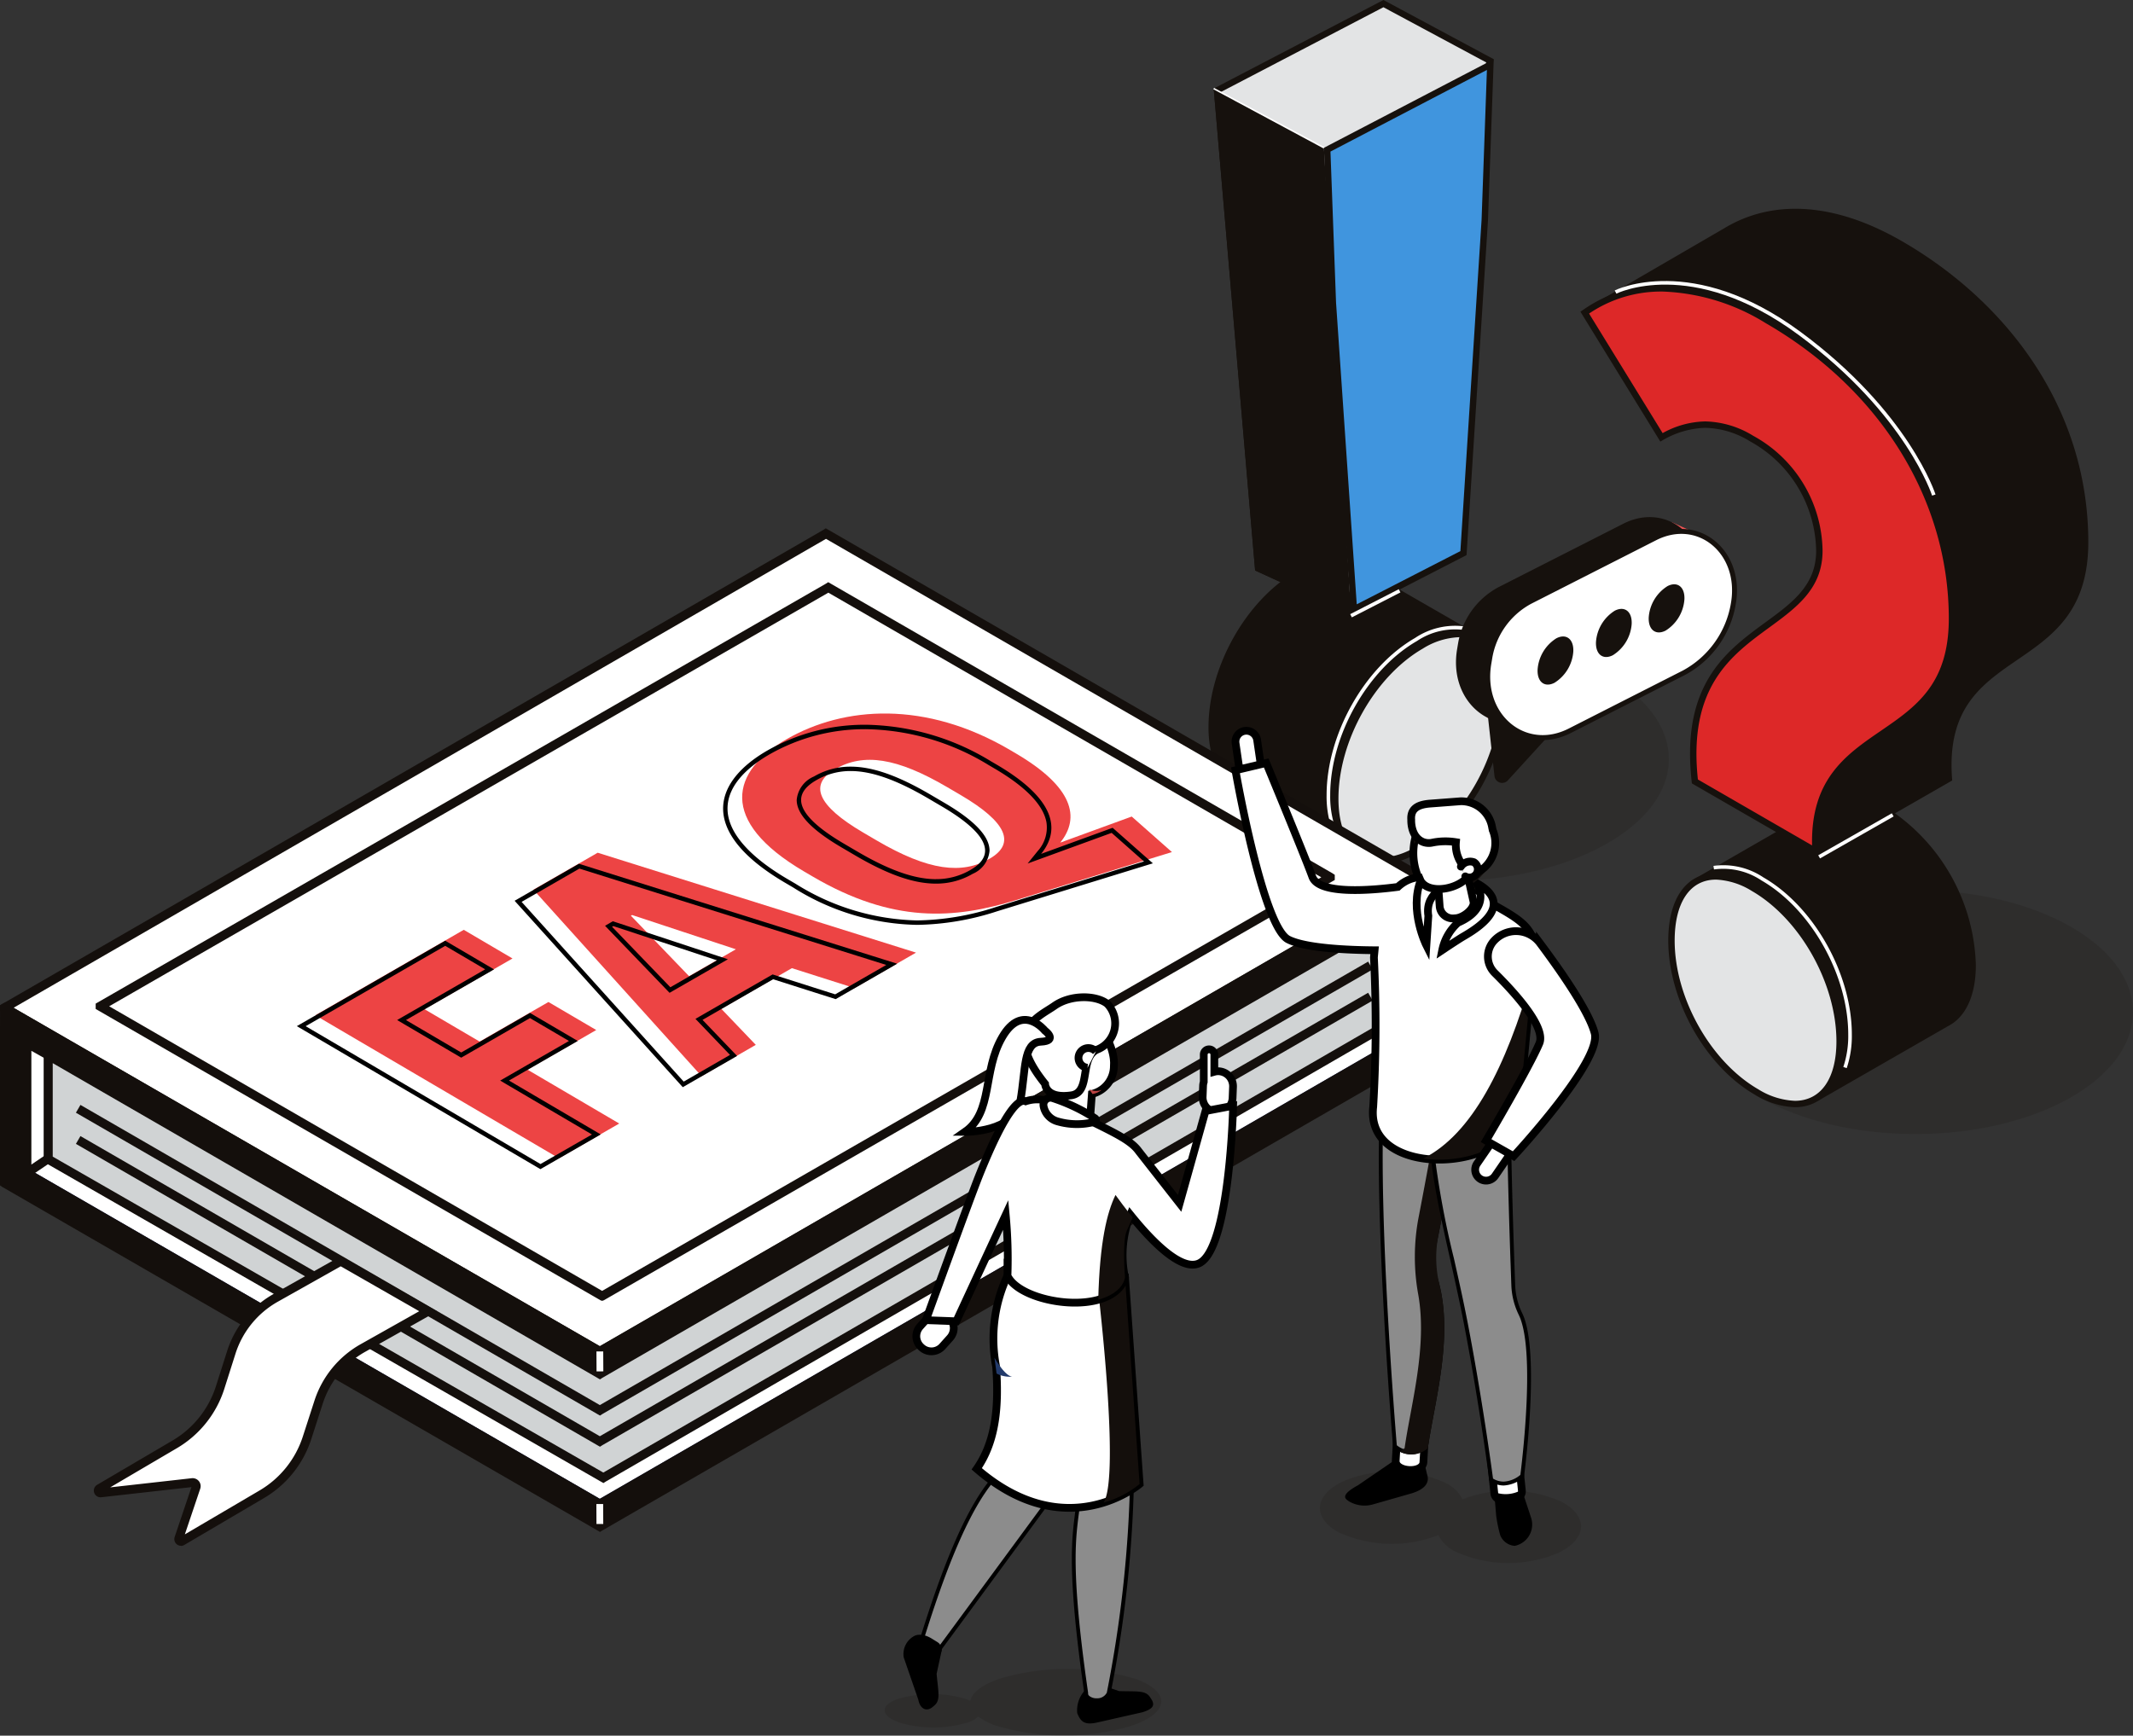 <svg xmlns="http://www.w3.org/2000/svg" xmlns:xlink="http://www.w3.org/1999/xlink" width="218.806" height="178.072" viewBox="0 0 218.806 178.072"><rect x="0" y="0" width="218.806" height="178.072" fill="#333333" stroke="none"/><defs><clipPath id="a"><rect width="218.806" height="178.072" fill="none"/></clipPath><clipPath id="c"><rect width="45.654" height="25.035" fill="none"/></clipPath><clipPath id="d"><rect width="45.653" height="25.035" fill="none"/></clipPath><clipPath id="e"><rect width="44.653" height="25.034" fill="none"/></clipPath><clipPath id="g"><rect width="26.793" height="9.412" fill="none"/></clipPath><clipPath id="i"><rect width="28.379" height="6.85" fill="none"/></clipPath><clipPath id="j"><rect width="28.379" height="6.849" fill="none"/></clipPath></defs><g clip-path="url(#a)"><g clip-path="url(#a)"><g transform="translate(125.544 65.371)" opacity="0.17" style="mix-blend-mode:multiply;isolation:isolate"><g clip-path="url(#c)"><g transform="translate(0.001)"><g clip-path="url(#d)"><path d="M186.682,85.951c0,6.913-10.22,12.517-22.827,12.517s-22.827-5.6-22.827-12.517,10.22-12.517,22.827-12.517,22.827,5.6,22.827,12.517" transform="translate(-141.03 -73.434)" fill="#16110d"/></g></g></g></g><path d="M139.261,81.667c0-6.14,3.836-12.988,8.985-15.96,2.362-1.364,4.425-1.577,5.968-.82v0l.026.015a4.079,4.079,0,0,1,.419.24l12.469,7.181s-3.432,9.756-3.878,9.9-8.935,12.72-8.935,12.72l-12.171-6.993a3.991,3.991,0,0,1-.393-.225l-.032-.019v0c-1.541-1.012-2.461-3.093-2.461-6.04" transform="translate(-15.291 -7.077)" fill="#16110d"/><path d="M158.438,96.367c-2.866,0-4.576-2.4-4.576-6.411,0-6.034,3.791-12.774,8.821-15.676a7.854,7.854,0,0,1,3.854-1.211c2.841,0,4.536,2.456,4.536,6.571,0,5.968-3.749,12.632-8.72,15.5a7.972,7.972,0,0,1-3.916,1.226" transform="translate(-16.894 -8.023)" fill="#e3e4e5"/><path d="M166.5,73.356c2.636,0,4.21,2.334,4.21,6.243,0,5.86-3.678,12.4-8.556,15.218A7.66,7.66,0,0,1,158.4,96c-2.659,0-4.247-2.274-4.247-6.083,0-5.926,3.722-12.543,8.656-15.392a7.544,7.544,0,0,1,3.69-1.167m0-.656a8.192,8.192,0,0,0-4.018,1.255c-5.148,2.972-8.984,9.821-8.984,15.96,0,4.279,1.936,6.739,4.9,6.739a8.315,8.315,0,0,0,4.081-1.269c5.149-2.972,8.884-9.762,8.884-15.786,0-4.382-1.9-6.9-4.866-6.9" transform="translate(-16.853 -7.982)" fill="#16110d"/><path d="M144.46,58.358,140.246,9.323,157.313.417l10.93,5.867L153.768,62.626Z" transform="translate(-15.399 -0.046)" fill="#e3e4e5"/><path d="M157.268.742l10.55,5.664L153.5,62.118l-8.777-4.025-4.18-48.627ZM157.273,0,139.857,9.086l4.251,49.444,9.838,4.512L168.581,6.071Z" transform="translate(-15.356)" fill="#16110d"/><path d="M153.946,64.163l-9.838-4.512-4.251-49.444,11.309,6.071Z" transform="translate(-15.356 -1.121)" fill="#16110d"/><path d="M153.519,31.875l-.58-15.7,16.732-8.73L169.1,23.413l-2.185,34.152L155.675,63.34Z" transform="translate(-16.792 -0.817)" fill="#4095de"/><path d="M169.281,7.924l-.548,15.391L166.56,57.29l-10.633,5.461L153.805,31.8,153.232,16.3Zm.7-1.1-17.416,9.086.588,15.922,2.191,31.963L167.191,57.7l2.2-34.347Z" transform="translate(-16.751 -0.749)" fill="#16110d"/><line x2="11.309" y2="6.071" transform="translate(124.501 9.086)" fill="none" stroke="#fff" stroke-miterlimit="10" stroke-width="0.161"/><path d="M153.592,92.9a10.224,10.224,0,0,1-.515-3.391c0-6.14,3.837-12.988,8.985-15.96a7.2,7.2,0,0,1,5-1.155" transform="translate(-16.808 -7.938)" fill="none" stroke="#fff" stroke-miterlimit="10" stroke-width="0.369"/><line y1="2.559" x2="4.982" transform="translate(138.59 60.615)" fill="none" stroke="#fff" stroke-miterlimit="10" stroke-width="0.369"/><g transform="translate(174.153 91.323)" opacity="0.17" style="mix-blend-mode:multiply;isolation:isolate"><g clip-path="url(#e)"><g transform="translate(0 0)"><g clip-path="url(#e)"><path d="M240.286,115.1c0,6.913-10,12.517-22.327,12.517s-22.326-5.6-22.326-12.517,10-12.517,22.326-12.517,22.327,5.6,22.327,12.517" transform="translate(-195.633 -102.587)" fill="#16110d"/></g></g></g></g><path d="M215.1,27.386c-7.309-4.22-13.576-4.151-18.238-1.318h0L182.124,34.63l25.92,10.8,6.583,13.316c-3.653,2.672-7.807,5.806-7.6,13.957l-6.948,10.237,3.6,4.2-10.294,5.929s4.812,8.984,5.258,9.133,7.812,13.4,7.812,13.4l13.337-7.663a3.842,3.842,0,0,0,.393-.226l.032-.018v0c1.544-1.014,2.466-3.1,2.466-6.052a19.855,19.855,0,0,0-8.3-15.557l5.875-3.372c-1.213-14.515,13.96-10.049,13.96-24.442,0-13.7-8.295-24.638-19.119-30.887" transform="translate(-19.997 -2.642)" fill="#16110d"/><path d="M193.916,83.823c-1.108-9.814,3.426-13.13,7.43-16.057,2.745-2.007,5.337-3.9,5.337-7.608a13.317,13.317,0,0,0-6.942-11.51,9.453,9.453,0,0,0-4.758-1.436,9.136,9.136,0,0,0-4.5,1.305l-7.868-12.793a13.477,13.477,0,0,1,7.954-2.493,21.741,21.741,0,0,1,10.763,3.281c11.869,6.853,18.954,18.293,18.954,30.6,0,6.909-3.618,9.387-7.117,11.785-3.572,2.447-7.261,4.976-6.884,12.064Z" transform="translate(-20.051 -3.649)" fill="#dd2828"/><path d="M190.518,33.519a21.426,21.426,0,0,1,10.6,3.238c11.766,6.793,18.79,18.127,18.79,30.319,0,6.735-3.388,9.057-6.975,11.514-3.546,2.43-7.207,4.938-7.05,11.754L194.17,83.581c-1.018-9.5,3.407-12.733,7.316-15.59,2.814-2.057,5.472-4,5.472-7.873a13.64,13.64,0,0,0-7.106-11.794,9.769,9.769,0,0,0-4.922-1.48,9.339,9.339,0,0,0-4.378,1.2l-7.545-12.266a13.159,13.159,0,0,1,7.512-2.258m0-.656a13.849,13.849,0,0,0-8.393,2.734l8.193,13.32A9.221,9.221,0,0,1,194.93,47.5a9.118,9.118,0,0,1,4.594,1.392A13.04,13.04,0,0,1,206.3,60.118c0,8.705-14.768,6.795-12.746,23.865L206.6,91.518C205.39,77,220.564,81.47,220.564,67.076c0-13.7-8.294-24.638-19.118-30.887a22.03,22.03,0,0,0-10.928-3.326" transform="translate(-19.997 -3.608)" fill="#16110d"/><path d="M197.478,99.988a7.2,7.2,0,0,1,5,1.155c5.148,2.972,8.984,9.821,8.984,15.96a10.226,10.226,0,0,1-.514,3.391" transform="translate(-21.683 -10.967)" fill="none" stroke="#fff" stroke-miterlimit="10" stroke-width="0.369"/><path d="M186.165,33.542s7.8-3.94,18.887,4.25S218.813,54.37,218.813,54.37" transform="translate(-20.44 -3.579)" fill="none" stroke="#fff" stroke-miterlimit="10" stroke-width="0.369"/><line y1="4.306" x2="7.55" transform="translate(186.608 83.604)" fill="none" stroke="#fff" stroke-miterlimit="10" stroke-width="0.369"/><path d="M205.27,124.354a8,8,0,0,1-3.925-1.228c-4.982-2.875-8.738-9.554-8.738-15.534,0-4.123,1.7-6.586,4.547-6.586a7.878,7.878,0,0,1,3.863,1.214c5.039,2.908,8.838,9.662,8.838,15.708,0,4.024-1.713,6.425-4.585,6.425" transform="translate(-21.148 -11.09)" fill="#e3e4e5"/><path d="M197.115,101.294h0a7.558,7.558,0,0,1,3.7,1.17c4.945,2.855,8.675,9.487,8.675,15.425,0,3.817-1.592,6.1-4.257,6.1a7.677,7.677,0,0,1-3.762-1.184c-4.887-2.822-8.574-9.378-8.574-15.25,0-3.918,1.577-6.256,4.22-6.257m0-.656c-2.968,0-4.876,2.522-4.876,6.913,0,6.036,3.743,12.84,8.9,15.819a8.333,8.333,0,0,0,4.09,1.272c2.973,0,4.913-2.466,4.913-6.753,0-6.152-3.844-13.016-9-15.993a8.209,8.209,0,0,0-4.026-1.258" transform="translate(-21.107 -11.05)" fill="#16110d"/><path d="M193.655,61.7l-3.309-1.5L171.376,80.23l4.06,1.8Z" transform="translate(-18.817 -6.611)" fill="#ed5353"/><path d="M187.9,74.1l-11.7,5.949c-4.6,2.34-9.219-1.5-8.306-6.905l.09-.537a8.056,8.056,0,0,1,4.138-5.813l12.822-6.519c4.456-2.266,8.922,1.447,8.04,6.684A9.893,9.893,0,0,1,187.9,74.1" transform="translate(-18.421 -6.543)" fill="#16110d"/><path d="M171.179,80.03,172.1,88.4a.792.792,0,0,0,1.4.421L180,81.7Z" transform="translate(-18.795 -8.787)" fill="#16110d"/><path d="M191.558,75.749l-11.7,5.949c-4.6,2.34-9.219-1.5-8.306-6.905l.09-.537a8.056,8.056,0,0,1,4.138-5.813L188.6,61.924c4.456-2.266,8.922,1.447,8.04,6.684a9.893,9.893,0,0,1-5.083,7.141" transform="translate(-18.823 -6.725)" fill="#fff"/><path d="M191.558,75.749l-11.7,5.949c-4.6,2.34-9.219-1.5-8.306-6.905l.09-.537a8.056,8.056,0,0,1,4.138-5.813L188.6,61.924c4.456-2.266,8.922,1.447,8.04,6.684A9.893,9.893,0,0,1,191.558,75.749Z" transform="translate(-18.823 -6.725)" fill="none" stroke="#16110d" stroke-linecap="round" stroke-linejoin="round" stroke-width="0.506"/><path d="M180.846,74.892a4.124,4.124,0,0,1-1.934,3.216c-1.011.514-1.785-.093-1.729-1.355a4.126,4.126,0,0,1,1.933-3.216c1.011-.514,1.785.093,1.73,1.355" transform="translate(-19.454 -8.054)" fill="#16110d"/><path d="M187.573,71.713a4.121,4.121,0,0,1-1.933,3.216c-1.011.514-1.785-.093-1.729-1.355a4.126,4.126,0,0,1,1.933-3.216c1.011-.514,1.785.093,1.729,1.355" transform="translate(-20.193 -7.705)" fill="#16110d"/><path d="M193.65,68.879a4.121,4.121,0,0,1-1.933,3.216c-1.011.514-1.785-.093-1.729-1.355a4.126,4.126,0,0,1,1.933-3.216c1.011-.514,1.785.093,1.729,1.355" transform="translate(-20.86 -7.394)" fill="#16110d"/><path d="M.541,128.089l61.047,35.247a.01.01,0,0,0,.01,0l84.245-48.64a.009.009,0,0,0,0-.013l0,0L84.8,82.218a.01.01,0,0,0-.01,0L.541,128.073a.009.009,0,0,0,0,.012l0,0" transform="translate(-0.059 -9.027)" fill="#fff"/><path d="M.245,128.421l-.237-.141,0-.553L84.463,81.762l.239-.151,61.32,32.608.226.143,0,.535L61.8,163.654l-.249.16Zm84.49-45.746L1.414,128.026,61.53,162.735l83.31-48.1Z" transform="translate(-0.001 -8.961)" fill="#0d1756"/><path d="M.541,110.159l61.047,35.247a.01.01,0,0,0,.01,0l84.245-48.64a.009.009,0,0,0,0-.012l0,0L84.8,61.5h-.01L.541,110.142a.009.009,0,0,0,0,.012l0,0" transform="translate(-0.059 -6.753)" fill="#fff"/><path d="M.253,110.495,0,110.343l.036-.543L84.462,61.048l.25-.159,61.308,35.4.227.144,0,.536L61.8,145.723l-.25.159ZM84.731,61.969,1.39,110.081,61.53,144.8l83.34-48.113Z" transform="translate(0 -6.685)" fill="#140f0c"/><path d="M2.845,115.84h0l58.741,33.915a.01.01,0,0,0,.01,0l84.244-48.64a.008.008,0,0,1,.012,0l0,.006v2.3l0,.009L61.6,152.074a.01.01,0,0,1-.01,0L2.858,118.168a.009.009,0,0,0-.012,0V131.5l58.741,33.916a.01.01,0,0,0,.01,0L145.84,116.77a.01.01,0,0,1,.013,0v2.3l0,.009L61.6,167.73a.01.01,0,0,1-.01,0L.528,132.479a.011.011,0,0,1,0-.009V114.515a.009.009,0,0,1,.011-.009h0Z" transform="translate(-0.058 -11.102)" fill="#140f0c"/><path d="M.212,132.8,0,132.65v-15.9l.005-2.59.481-.253L61.53,149.154l84.01-48.5.241-.143.479.273,0,2.848L61.793,152.4l-.248.158L3.249,118.9v12.264L61.53,164.81l84.009-48.5.24-.143.48.274,0,2.914-.273.09L61.8,168.05l-.249.159Zm145.124-15.3L61.793,165.731l-.248.159L2.554,131.833l-.231-.133V118.11l0-.275.472-.268L61.53,151.475l83.806-48.382v-1.249L61.793,150.074l-.248.158-60.616-35v16.908l60.6,34.988,83.806-48.383Z" transform="translate(0 -11.036)" fill="#140f0c"/><path d="M3.146,133.588l3.44-2.329,0-.008v-9.037a.007.007,0,0,0,0-.009L3.144,120.27a.009.009,0,0,0-.012,0V133.58s0,.009.007.01l.007,0" transform="translate(-0.344 -13.205)" fill="#fff"/><path d="M2.568,133.737v-13.57l0-.275.469-.267,3.7,2.085.212.146v9.286l0,.254-3.644,2.468-.272.151Zm3.459-11.368L3.5,120.945v11.67L6.027,130.9Z" transform="translate(-0.282 -13.135)" fill="#140f0c"/><path d="M144.191,105.165v10.756a.009.009,0,0,1,0,.008L62.5,163.157a.01.01,0,0,1-.01,0L5.558,130.482l0-.008V119.833a.01.01,0,0,1,.01-.01h0l56.571,32.693h.01l82.029-47.358a.009.009,0,0,1,.012,0v.005" transform="translate(-0.61 -11.546)" fill="#d0d3d4"/><path d="M144.191,105.165v10.756a.009.009,0,0,1,0,.008L62.5,163.157a.01.01,0,0,1-.01,0L5.558,130.482l0-.008V119.833a.01.01,0,0,1,.01-.01h0l56.571,32.693h.01l82.029-47.358a.009.009,0,0,1,.012,0v.005" transform="translate(-0.61 -11.546)" fill="none" stroke="#16110d" stroke-miterlimit="10" stroke-width="0.794"/><path d="M5.242,130.8l-.211-.146V119.765l0-.276.473-.268,56.577,32.7L143.863,104.7l.239-.151.5.271v11.034l-.005.274L62.7,163.479l-.248.158ZM143.67,105.886,62.348,152.837,62.1,153,5.96,120.554v9.591L62.44,162.56l81.23-46.966Z" transform="translate(-0.552 -11.479)" fill="#140f0c"/><path d="M11.551,113.619l51.48,29.721a.01.01,0,0,0,.01,0l74.684-42.961a.008.008,0,0,0,0-.012l0,0L86.245,70.644h-.009L11.549,113.606a.008.008,0,0,0,0,.012l0,0" transform="translate(-1.268 -7.757)" fill="#fff"/><path d="M62.825,140.78,11.262,111.02l-.237-.14,0-.546L85.921,67.256l.25-.159,51.752,29.881.211.145,0,.525-75,43.132-.156.049Zm23.36-72.606L12.409,110.608l50.568,29.2,73.775-42.432Z" transform="translate(-1.211 -7.367)" fill="#140f0c"/><path d="M62.507,157.4l.249-.159,79.014-45.617-.464-.8-78.813,45.5L9.213,125.527l-.465.8Z" transform="translate(-0.961 -12.167)" fill="#140f0c"/><path d="M62.507,160.991l.249-.159,79.014-45.617-.464-.8-78.813,45.5L9.213,129.12l-.465.8Z" transform="translate(-0.961 -12.562)" fill="#140f0c"/><rect width="0.696" height="2.047" transform="translate(61.184 138.654) rotate(-0.293)" fill="#fff"/><rect width="0.696" height="2.047" transform="matrix(1, -0.005, 0.005, 1, 61.176, 154.311)" fill="#fff"/><path d="M11.581,169.125a.235.235,0,0,1-.145-.436l7.686-4.52a10.443,10.443,0,0,0,4.7-5.86l1.144-3.595a9.864,9.864,0,0,1,4.561-5.6l6.671-3.755,8.961,5.144-6.694,3.767a9.861,9.861,0,0,0-4.546,5.558l-1.184,3.661A10.446,10.446,0,0,1,28.05,169.3l-8.123,4.774a.235.235,0,0,1-.342-.278l1.763-5.236a.369.369,0,0,0-.233-.466.354.354,0,0,0-.158-.017Z" transform="translate(-1.243 -15.96)" fill="#fff"/><path d="M19.755,174.49a.7.7,0,0,1-.215-.036.689.689,0,0,1-.435-.872l1.721-5.112-9.249,1.039a.687.687,0,0,1-.426-1.275l7.69-4.52a9.978,9.978,0,0,0,4.5-5.608l1.144-3.594a10.285,10.285,0,0,1,4.771-5.861l6.893-3.88,9.876,5.663-7.389,4.16a9.393,9.393,0,0,0-4.338,5.3l-1.184,3.661a10.886,10.886,0,0,1-4.885,6.061L20.1,174.4a.684.684,0,0,1-.35.1m16.388-28.685-6.448,3.63a9.388,9.388,0,0,0-4.351,5.348L24.2,158.38a10.882,10.882,0,0,1-4.9,6.114l-6.807,4,8.365-.938a.827.827,0,0,1,.73.3.812.812,0,0,1,.139.776l-1.577,4.684,7.624-4.48a9.976,9.976,0,0,0,4.48-5.563l1.185-3.659a10.285,10.285,0,0,1,4.754-5.813l6-3.378Z" transform="translate(-1.187 -15.896)" fill="#140f0c"/><path d="M36.337,115.931l15.226-8.768,5,2.939-9.036,5.2,5.668,3.328,7.056-4.062,4.9,2.875L58.1,121.51l9.412,5.527-6.19,3.563Z" transform="translate(-3.99 -11.766)" fill="#ed4444"/><path d="M61.468,102.072l6.592-3.795,32.656,10.25L94.4,112.162l-6.419-2.041-7.242,4.17,3.54,3.7L78.714,121.2Zm15.968,8.874,4.8-2.762-10.644-3.515-.124.071Z" transform="translate(-6.749 -10.791)" fill="#ed4444"/><path d="M113.611,86.334c5.842,3.432,6.63,6.557,4.54,9.146l7.333-2.677,4.125,3.646-15.96,4.918c-6.39,1.97-12.677,2.417-20.934-2.433l-.839-.492c-8.887-5.219-7.455-10.317-1.791-13.577,5.91-3.4,14.254-3.976,22.9,1.1Zm-5.655,4.274-1.365-.8c-5.213-3.062-8.613-3.547-11.522-1.872-2.722,1.569-1.872,3.725,2.852,6.5l1.364.8c5.387,3.164,8.806,3.515,11.622,1.893,2.693-1.55,1.773-3.746-2.951-6.52" transform="translate(-9.39 -9.029)" fill="#ed4444"/><path d="M49.428,108.944l4.1,2.409-8.355,4.812-.678.391.675.4,5.669,3.328.228.134.229-.132,6.825-3.929,4,2.347-6.377,3.672-.677.39.674.4,8.738,5.132L59.2,131.33,35.112,117.187Zm0-.526-15.222,8.765,24.986,14.673,6.187-3.563-9.412-5.529,7.054-4.061-4.9-2.877-7.053,4.061L45.4,116.56l9.035-5.2Z" transform="translate(-3.756 -11.904)"/><path d="M65.947,100.045l31.479,9.884-5.24,3.017-6.228-1.982-.191-.061-.174.1-7.24,4.169-.5.289.4.419,3.142,3.28L76.645,121.9,60.018,103.459Zm9.246,12.747.308-.177,4.8-2.761.88-.507-.965-.319-10.644-3.516-.193-.063-.176.1-.124.071-.5.291.4.418,5.971,6.206.247.256m-9.3-13.241L59.3,103.346l17.25,19.126,5.57-3.207-3.543-3.7,7.24-4.169,6.418,2.042,6.312-3.635Zm9.381,12.669L69.3,106.014l.123-.071,10.644,3.516Z" transform="translate(-6.511 -10.93)"/><path d="M97.939,83.528v.454a24.788,24.788,0,0,1,12.608,3.671l.63.37c3.206,1.883,4.995,3.736,5.318,5.509a3.594,3.594,0,0,1-.9,2.958l-1.03,1.274,1.539-.561,7.079-2.582,3.316,2.931-15.181,4.677a27.118,27.118,0,0,1-8.094,1.375A24.384,24.384,0,0,1,90.75,99.837l-.841-.492c-4.02-2.362-6.14-4.864-6.129-7.236.011-2.535,2.362-4.42,4.332-5.555a19.7,19.7,0,0,1,9.825-2.571Zm7.222,16.3a7.369,7.369,0,0,0,3.774-1.009,2.838,2.838,0,0,0,1.723-2.361c.006-1.479-1.522-3.1-4.673-4.946l-1.364-.8c-3.353-1.968-5.962-2.885-8.211-2.885a7.365,7.365,0,0,0-3.767,1.011,2.9,2.9,0,0,0-1.767,2.4c-.006,1.459,1.5,3.057,4.617,4.885l1.364.8c3.376,1.982,6.015,2.906,8.306,2.906m-7.224-16.3a20.08,20.08,0,0,0-10.052,2.631c-5.662,3.26-7.092,8.357,1.795,13.576l.84.493a24.582,24.582,0,0,0,12.707,3.831,27.705,27.705,0,0,0,8.227-1.4l15.956-4.916L123.284,94.1l-7.334,2.675c2.09-2.587,1.3-5.714-4.544-9.146l-.63-.369a25.3,25.3,0,0,0-12.84-3.733m7.224,15.844c-2.152,0-4.734-.881-8.075-2.843l-1.364-.8c-4.723-2.774-5.576-4.929-2.854-6.5a6.925,6.925,0,0,1,3.541-.951c2.166,0,4.718.907,7.982,2.823l1.363.8c4.725,2.774,5.645,4.97,2.954,6.52a6.925,6.925,0,0,1-3.547.948" transform="translate(-9.149 -9.171)"/><path d="M143.325,84.232h0a1.121,1.121,0,0,0-.945,1.269l.31,2.116a1.118,1.118,0,0,0,2.213-.326l-.311-2.116a1.121,1.121,0,0,0-1.268-.944" transform="translate(-15.632 -9.247)" fill="#fff"/><path d="M143.325,84.232h0a1.121,1.121,0,0,0-.945,1.269l.31,2.116a1.118,1.118,0,0,0,2.213-.326l-.311-2.116A1.121,1.121,0,0,0,143.325,84.232Z" transform="translate(-15.632 -9.247)" fill="none" stroke="#000" stroke-miterlimit="10" stroke-width="0.794"/><g transform="translate(135.394 150.956)" opacity="0.17" style="mix-blend-mode:multiply;isolation:isolate"><g clip-path="url(#g)"><g transform="translate(0 0)"><g clip-path="url(#g)"><path d="M176.935,172.715a13.158,13.158,0,0,0-10.2-.272,3.828,3.828,0,0,0-1.775-1.7,13.113,13.113,0,0,0-10.468-.153c-3.013,1.409-3.214,3.764-.446,5.258a13.156,13.156,0,0,0,10.2.272,3.827,3.827,0,0,0,1.776,1.7,13.109,13.109,0,0,0,10.468.154c3.013-1.41,3.214-3.764.446-5.258" transform="translate(-152.094 -169.575)" fill="#16110d"/></g></g></g></g><path d="M168.869,101.5s2.2.612,2.2,1.74a12.272,12.272,0,0,1-.218,2.17l-7.391-1.557.766-3.052Z" transform="translate(-17.947 -11.068)" fill="#140f0c"/><path d="M156.353,170.789l4.09-2.8a3.669,3.669,0,0,1,2.193.008c.378.111.449-.172.417.182l.353,1.505c.344,1.007-.452,1.613-1.6,1.961l-3.91,1.117a3.126,3.126,0,0,1-2.536-.328l-.166-.126c-.585-.442.3-1.049,1.164-1.517" transform="translate(-17.019 -18.426)"/><path d="M163.673,168.04c-.067,1.167-2.9,1.005-2.838-.161l.216-3.792,2.837.162Z" transform="translate(-17.659 -18.016)" fill="#fff"/><path d="M163.673,168.04c-.067,1.167-2.9,1.005-2.838-.161l.216-3.792,2.837.162Z" transform="translate(-17.659 -18.016)" fill="none" stroke="#000" stroke-miterlimit="10" stroke-width="0.794"/><path d="M162.219,162.652a2.721,2.721,0,0,1-1.652-.64c-.131-1.561-1.944-23.674-1.331-35.24l8.512-2.657c-1.129,7.323-3.483,19.068-3.507,19.187l-.012.06.023.057c2.05,4.8.96,10.645.085,15.339-.221,1.183-.43,2.3-.579,3.341a2.66,2.66,0,0,1-1.539.554" transform="translate(-17.47 -13.627)" fill="#8c8c8c"/><path d="M167.481,124.361c-1.146,7.334-3.434,18.749-3.458,18.866l-.024.12.048.112c2.026,4.749.943,10.56.071,15.23-.215,1.152-.418,2.243-.568,3.261a2.42,2.42,0,0,1-1.356.47,2.489,2.489,0,0,1-1.463-.547c-.178-2.15-1.911-23.581-1.329-34.989Zm.486-.565-8.944,2.793c-.664,12.043,1.33,35.491,1.33,35.491a2.95,2.95,0,0,0,1.842.735,2.875,2.875,0,0,0,1.722-.641c.749-5.27,3.087-12.79.493-18.869,0,0,2.436-12.125,3.557-19.509" transform="translate(-17.446 -13.593)"/><path d="M168.228,123.8l-2.509.783c-.687,4.374-1.756,10.094-2.52,14.055a21.577,21.577,0,0,0,0,7.812c.942,5.38-.785,11.335-1.409,15.726a3.751,3.751,0,0,1-.53.331,2.583,2.583,0,0,0,2.916-.331c.666-4.684,2.587-11.147,1.184-16.794a11.924,11.924,0,0,1-.085-5.144c.8-4.084,2.183-11.376,2.952-16.439" transform="translate(-17.706 -13.593)" fill="#140f0c"/><path d="M174.976,171.345c.12,1.163-2.707,1.455-2.827.292l-.39-3.777,2.827-.292Z" transform="translate(-18.859 -18.399)" fill="#fff"/><path d="M174.976,171.345c.12,1.163-2.707,1.455-2.827.292l-.39-3.777,2.827-.292Z" transform="translate(-18.859 -18.399)" fill="none" stroke="#000" stroke-miterlimit="10" stroke-width="0.794"/><path d="M172.363,166.191a2.38,2.38,0,0,1-1.272-.393c-.118-.9-1.113-8.274-2.6-16-.428-2.225-.929-4.464-1.415-6.628a90.389,90.389,0,0,1-2.055-11.2l7.9-4.6c-.053,4.709.278,14.446.425,18.489a7.378,7.378,0,0,0,.748,2.962c1.785,3.674.307,15.521.168,16.6a3.119,3.119,0,0,1-1.9.785" transform="translate(-18.119 -13.984)" fill="#8c8c8c"/><path d="M172.7,127.661c-.034,4.837.286,14.208.43,18.152a7.521,7.521,0,0,0,.766,3.039c1.723,3.548.347,14.933.159,16.407a2.872,2.872,0,0,1-1.717.693,2.119,2.119,0,0,1-1.088-.314c-.165-1.231-1.144-8.411-2.588-15.921-.429-2.23-.931-4.471-1.416-6.637a91.874,91.874,0,0,1-2.039-11.051Zm.4-.691-8.31,4.844c.42,5.11,2.249,11.558,3.482,17.978,1.6,8.294,2.609,16.082,2.609,16.082a2.594,2.594,0,0,0,1.455.474,3.346,3.346,0,0,0,2.088-.879s1.734-12.86-.175-16.789a7.191,7.191,0,0,1-.727-2.881c-.157-4.289-.495-14.287-.421-18.829" transform="translate(-18.094 -13.941)"/><path d="M145.524,87.935s3.832,9.241,4.733,11.688c.684,1.857,6.161,1.37,8.769,1.027,1.325-1.23,3.125-1.349,5.294-.383l1.823.621c5.22,3.3,7.984,3.339,6.619,9.011l-1.285,13.6c-.447,6.475-15.849,7.3-14.978-.288a141.819,141.819,0,0,0,.073-15.31c.018-.262.046-.5.07-.752-2.679-.02-7.089-.2-8.865-1.109-2.63-1.352-5.41-17.355-5.41-17.355Z" transform="translate(-15.632 -9.655)" fill="#fff"/><path d="M145.524,87.935s3.832,9.241,4.733,11.688c.684,1.857,6.161,1.37,8.769,1.027,1.325-1.23,3.125-1.349,5.294-.383l1.823.621c5.22,3.3,7.984,3.339,6.619,9.011l-1.285,13.6c-.447,6.475-15.849,7.3-14.978-.288a141.819,141.819,0,0,0,.073-15.31c.018-.262.046-.5.07-.752-2.679-.02-7.089-.2-8.865-1.109-2.63-1.352-5.41-17.355-5.41-17.355Z" transform="translate(-15.632 -9.655)" fill="none" stroke="#000" stroke-miterlimit="10" stroke-width="0.794"/><path d="M175.138,112.609l-1.285,13.6c-.261,3.776-5.607,5.631-9.847,5.016,5.019-2.516,8.483-9.417,11.132-18.618" transform="translate(-18.007 -12.364)" fill="#140f0c"/><path d="M172.182,171.93l.2,2.4a14.448,14.448,0,0,0,.421,2.039,1.737,1.737,0,0,0,1.48,1.083,2.229,2.229,0,0,0,1.688-2.867c-.46-1.408-.958-2.892-.958-2.892a3.255,3.255,0,0,1-2.833.233" transform="translate(-18.905 -18.852)"/><path d="M170.474,135.379h0a1.122,1.122,0,0,0,1.556-.287l1.212-1.763a1.118,1.118,0,0,0-1.843-1.268l-1.212,1.763a1.12,1.12,0,0,0,.287,1.554" transform="translate(-18.665 -14.447)" fill="#fff"/><path d="M170.474,135.379h0a1.122,1.122,0,0,0,1.556-.287l1.212-1.763a1.118,1.118,0,0,0-1.843-1.268l-1.212,1.763A1.12,1.12,0,0,0,170.474,135.379Z" transform="translate(-18.665 -14.447)" fill="none" stroke="#000" stroke-miterlimit="10" stroke-width="0.794"/><path d="M172.1,108.261a2.385,2.385,0,0,0,.038,3.35c2.087,2.063,5.262,5.57,4.576,7.212-1.005,2.407-5.469,9.981-5.469,9.981l2.824,1.6s9.068-9.759,8.317-12.619c-.588-2.246-3.514-6.432-5.615-9.241a3.068,3.068,0,0,0-4.672-.279" transform="translate(-18.802 -11.783)" fill="#fff"/><path d="M172.1,108.261a2.385,2.385,0,0,0,.038,3.35c2.087,2.063,5.262,5.57,4.576,7.212-1.005,2.407-5.469,9.981-5.469,9.981l2.824,1.6s9.068-9.759,8.317-12.619c-.588-2.246-3.514-6.432-5.615-9.241A3.068,3.068,0,0,0,172.1,108.261Z" transform="translate(-18.802 -11.783)" fill="none" stroke="#000" stroke-miterlimit="10" stroke-width="0.794"/><path d="M170.688,103.5s.143,1.972-2.824,3.383a5.833,5.833,0,0,0-2.822,3.246c-.265.673-.641.3-.661-.434a18.3,18.3,0,0,0-.358-3.891,10.61,10.61,0,0,1,.9-5.6c.125-.015,5.76,3.3,5.76,3.3" transform="translate(-17.998 -11.002)" fill="#fff"/><path d="M166.826,101.7s-2.788.633-2.381,3.241l-.2,3.031s-1.812-3.609-.559-6.736,3.137.464,3.137.464" transform="translate(-17.924 -10.975)" fill="#fff"/><path d="M166.826,101.7s-2.788.633-2.381,3.241l-.2,3.031s-1.812-3.609-.559-6.736S166.826,101.7,166.826,101.7Z" transform="translate(-17.924 -10.975)" fill="none" stroke="#000" stroke-miterlimit="10" stroke-width="0.794"/><path d="M169.715,101.771s1.711,2.509-1.91,4.069a5.131,5.131,0,0,0-1.609,2.812s1.239-.826,1.954-1.273,6-3.166,1.565-5.608" transform="translate(-18.248 -11.174)" fill="#fff"/><path d="M169.715,101.771s1.711,2.509-1.91,4.069a5.131,5.131,0,0,0-1.609,2.812s1.239-.826,1.954-1.273S174.154,104.213,169.715,101.771Z" transform="translate(-18.248 -11.174)" fill="none" stroke="#000" stroke-miterlimit="10" stroke-width="0.794"/><path d="M165.995,101.194a3.714,3.714,0,0,0,.731,1.013c.3.185,4.824-1.381,4.7-5.011-.077-2.3-4.443-2.1-4.443-2.1Z" transform="translate(-18.226 -10.441)" fill="#140f0c"/><path d="M167.517,104.982,167.3,105a1.351,1.351,0,0,1-1.44-1.245l-.3-4.163a1.351,1.351,0,0,1,1.245-1.44l.218-.016a1.35,1.35,0,0,1,1.44,1.245l.88,3.958c.053.739-1.082,1.593-1.821,1.646" transform="translate(-18.177 -10.774)" fill="#fff"/><path d="M167.517,104.982,167.3,105a1.351,1.351,0,0,1-1.44-1.245l-.3-4.163a1.351,1.351,0,0,1,1.245-1.44l.218-.016a1.35,1.35,0,0,1,1.44,1.245l.88,3.958C169.391,104.075,168.255,104.928,167.517,104.982Z" transform="translate(-18.177 -10.774)" fill="none" stroke="#000" stroke-miterlimit="10" stroke-width="0.794"/><path d="M163.749,94.536c.732-1.188,1.7-1.575,2.484-1.149a1.526,1.526,0,0,1,2.224.792c.8,1.485,1.259,4.044.244,5.692s-4.3,2.185-5.1.7c-.007-.013-.008-.03-.014-.044a2.458,2.458,0,0,1-.22-.32,6.311,6.311,0,0,1,.385-5.671" transform="translate(-17.882 -10.229)" fill="#fff"/><path d="M163.749,94.536c.732-1.188,1.7-1.575,2.484-1.149a1.526,1.526,0,0,1,2.224.792c.8,1.485,1.259,4.044.244,5.692s-4.3,2.185-5.1.7c-.007-.013-.008-.03-.014-.044a2.458,2.458,0,0,1-.22-.32A6.311,6.311,0,0,1,163.749,94.536Z" transform="translate(-17.882 -10.229)" fill="none" stroke="#000" stroke-miterlimit="10" stroke-width="0.794"/><path d="M162.957,96.921a3.4,3.4,0,0,1,2.588-1.741l-1.286-1.123s-1.536.07-1.3,2.864" transform="translate(-17.89 -10.327)" fill="#140f0c"/><path d="M162.621,94.249c-.091-1.2.758-1.576,1.955-1.666l3.116-.238a3.226,3.226,0,0,1,3.237,2.732l.045.2a.157.157,0,0,0,0,.02,3.41,3.41,0,0,1-1.966,4.526,3.355,3.355,0,0,1-1.8-3.281,6.747,6.747,0,0,0-2.461.055,1.659,1.659,0,0,1-.9-.07c-1.326-.533-1.226-2.28-1.226-2.28" transform="translate(-17.855 -10.138)" fill="#fff"/><path d="M162.621,94.249c-.091-1.2.758-1.576,1.955-1.666l3.116-.238a3.226,3.226,0,0,1,3.237,2.732l.045.2a.157.157,0,0,0,0,.02,3.41,3.41,0,0,1-1.966,4.526,3.355,3.355,0,0,1-1.8-3.281,6.747,6.747,0,0,0-2.461.055,1.659,1.659,0,0,1-.9-.07C162.521,96,162.621,94.249,162.621,94.249Z" transform="translate(-17.855 -10.138)" fill="none" stroke="#000" stroke-miterlimit="10" stroke-width="0.794"/><path d="M168.343,99.813a1.135,1.135,0,0,1,1.344-.45.852.852,0,0,1-.893,1.451" transform="translate(-18.484 -10.9)" fill="#fff"/><path d="M168.343,99.813a1.135,1.135,0,0,1,1.344-.45.852.852,0,0,1-.893,1.451" transform="translate(-18.484 -10.9)" fill="none" stroke="#000" stroke-linecap="round" stroke-miterlimit="10" stroke-width="0.794"/><path d="M164.652,101.213h0a1.477,1.477,0,0,1-.673-1.332l1.346.527c0,.59-.3.95-.673.8" transform="translate(-18.005 -10.967)" fill="#fff"/><path d="M109.049,151.863l-.3-.267a1.341,1.341,0,0,0-1.887.1l-1.006,1.123a1.342,1.342,0,0,0,.1,1.888l.3.267a1.342,1.342,0,0,0,1.887-.1l1.006-1.123a1.341,1.341,0,0,0-.1-1.888" transform="translate(-11.586 -16.608)" fill="#fff"/><path d="M1.5,0H2.68a1.5,1.5,0,0,1,1.5,1.5v.07a1.5,1.5,0,0,1-1.5,1.5H1.5A1.5,1.5,0,0,1,0,1.573V1.5A1.5,1.5,0,0,1,1.5,0Z" transform="matrix(0.667, -0.745, 0.745, 0.667, 93.38, 137.212)" fill="none" stroke="#000" stroke-miterlimit="10" stroke-width="0.794"/><path d="M138.631,124.665a1.5,1.5,0,0,1,.069-.38v-2.778a.543.543,0,1,1,1.085,0v1.737a1.5,1.5,0,0,1,.439-.055,1.541,1.541,0,0,1,1.478,1.594l-.043,1.107a1.537,1.537,0,1,1-3.071-.118Z" transform="translate(-15.217 -13.282)" fill="#fff"/><path d="M138.631,124.665a1.5,1.5,0,0,1,.069-.38v-2.778a.543.543,0,1,1,1.085,0v1.737a1.5,1.5,0,0,1,.439-.055,1.541,1.541,0,0,1,1.478,1.594l-.043,1.107a1.537,1.537,0,1,1-3.071-.118Z" transform="translate(-15.217 -13.282)" fill="none" stroke="#000" stroke-miterlimit="10" stroke-width="0.794"/><g transform="translate(90.745 171.222)" opacity="0.17" style="mix-blend-mode:multiply;isolation:isolate"><g clip-path="url(#i)"><g transform="translate(0 0.001)"><g clip-path="url(#j)"><path d="M127.76,193.392a24.4,24.4,0,0,0-13.856-.1c-1.937.634-3,1.468-3.177,2.315a5.376,5.376,0,0,0-.543-.211,12.258,12.258,0,0,0-6.962.049c-1.833.685-1.686,1.774.327,2.433a12.258,12.258,0,0,0,6.962-.049,2.772,2.772,0,0,0,1.026-.6,6.514,6.514,0,0,0,1.718.905,24.4,24.4,0,0,0,13.855.1c4.006-1.31,4.3-3.479.651-4.843" transform="translate(-101.937 -192.341)" fill="#16110d"/></g></g></g></g><path d="M107.687,185.791a1.877,1.877,0,0,1-1.435-1.6c2.959-9.492,5.618-15.046,8.358-17.422l.064-.055.763-17.338,9.256-2.61-4.7,22.314-11.9,16.139-.006.053c-.06.516-.315.516-.4.516" transform="translate(-11.666 -16.115)" fill="#8c8c8c"/><path d="M124.408,147.013l-4.618,21.911-11.849,16.1-.062.085-.012.1c-.04.342-.155.342-.2.342a1.719,1.719,0,0,1-1.236-1.346c2.949-9.476,5.583-14.982,8.288-17.327l.128-.111.008-.169L115.6,149.5Zm.521-.556-9.708,2.736-.765,17.4c-3.159,2.738-5.88,9.378-8.427,17.571a2.059,2.059,0,0,0,1.633,1.795c.3,0,.538-.2.6-.691l11.9-16.174Z" transform="translate(-11.642 -16.081)"/><path d="M126.11,194l2.307.8c1.78.061,2.7-.1,3.167.6l.131.2c.462.694.123,1.057-.907,1.374l-4.641,1.051c-1.354.3-1.7-.146-2.037-.966a3.02,3.02,0,0,1,.718-2.253c.53-.7.492-.755,1.261-.8" transform="translate(-13.627 -21.3)"/><path d="M125.709,191.4a1.318,1.318,0,0,1-.922-.322.508.508,0,0,1-.152-.38c-1.747-12.1-1.309-15.624-.987-18.2a16.812,16.812,0,0,0,.184-2.507c-.075-4.4-1.1-8.889-3.524-15.431l2.182.349a8.1,8.1,0,0,1,6.835,7.949,126.055,126.055,0,0,1-2.388,27.842,1.281,1.281,0,0,1-1.227.7" transform="translate(-13.209 -16.971)" fill="#8c8c8c"/><path d="M120.569,154.783l1.851.3a7.9,7.9,0,0,1,6.668,7.756,125.771,125.771,0,0,1-2.377,27.763,1.1,1.1,0,0,1-1.041.577,1.137,1.137,0,0,1-.78-.262.306.306,0,0,1-.1-.236v-.036l0-.035c-1.741-12.036-1.3-15.546-.985-18.109a16.906,16.906,0,0,0,.185-2.534c-.074-4.354-1.069-8.788-3.42-15.181m-.6-.5c2.8,7.481,3.563,11.737,3.63,15.683.061,3.532-1.538,4.508.8,20.694-.02.564.607.906,1.272.906a1.462,1.462,0,0,0,1.42-.855,125.109,125.109,0,0,0,2.392-27.882,8.316,8.316,0,0,0-7-8.143Z" transform="translate(-13.172 -16.94)"/><path d="M127.764,147.2l1.5,21.2s-7.5,6.425-16.711-1.559c2.018-2.886,2.269-6.563,1.991-10.475a15.16,15.16,0,0,1,1.165-9.344Z" transform="translate(-12.358 -16.143)" fill="#fff"/><path d="M127.764,147.2l1.5,21.2s-7.5,6.425-16.711-1.559c2.018-2.886,2.269-6.563,1.991-10.475a15.16,15.16,0,0,1,1.165-9.344Z" transform="translate(-12.358 -16.143)" fill="none" stroke="#000" stroke-miterlimit="10" stroke-width="0.794"/><path d="M125.08,123.425c-.19,2.294-1.681,3.227-3.33,2.083a7.506,7.506,0,0,1-2.646-6.223c.19-2.294,1.681-3.227,3.331-2.083a7.506,7.506,0,0,1,2.645,6.223" transform="translate(-13.075 -12.815)" fill="#ffc2b0"/><path d="M122.068,122.953a7.952,7.952,0,0,1-1.19-4.6c.19-2.294,1.681-3.227,3.331-2.084s3.512,3.613,3.323,5.907a2.939,2.939,0,0,1-2.254,2.772l-.251,3.414c-.188.839-1.737,1.408-2.576,1.221l-.248-.055a1.567,1.567,0,0,1-1.185-1.866Z" transform="translate(-13.27 -12.713)" fill="#fff"/><path d="M122.068,122.953a7.952,7.952,0,0,1-1.19-4.6c.19-2.294,1.681-3.227,3.331-2.084s3.512,3.613,3.323,5.907a2.939,2.939,0,0,1-2.254,2.772l-.251,3.414c-.188.839-1.737,1.408-2.576,1.221l-.248-.055a1.567,1.567,0,0,1-1.185-1.866Z" transform="translate(-13.27 -12.713)" fill="none" stroke="#000" stroke-miterlimit="10" stroke-width="0.794"/><path d="M120.17,123.817s.031,1.558,2.685,1.179c2.124-.3.742-3.977,2.757-4.733a2.89,2.89,0,0,0,.946-4.65c-1.12-.906-3.757-.97-5.423.2s-5.387,2.525-.965,8" transform="translate(-12.965 -12.619)" fill="#fff"/><path d="M120.17,123.817s.031,1.558,2.685,1.179c2.124-.3.742-3.977,2.757-4.733a2.89,2.89,0,0,0,.946-4.65c-1.12-.906-3.757-.97-5.423.2S115.749,118.338,120.17,123.817Z" transform="translate(-12.965 -12.619)" fill="none" stroke="#000" stroke-miterlimit="10" stroke-width="0.794"/><path d="M125.209,122.812a1.013,1.013,0,1,1,.856-1.665" transform="translate(-13.646 -13.262)" fill="#fff"/><path d="M125.209,122.812a1.013,1.013,0,1,1,.856-1.665" transform="translate(-13.646 -13.262)" fill="none" stroke="#000" stroke-miterlimit="10" stroke-width="0.794"/><path d="M125.852,126.027l-.345-.5a1.523,1.523,0,0,0,1.281.074,1.947,1.947,0,0,1-.936.423" transform="translate(-13.78 -13.783)" fill="#ba4141"/><path d="M108.034,190.006l-.524,2.405c.155,1.788.426,2.693-.214,3.239l-.181.155c-.639.547-1.307.213-1.485-.742l-1.495-4.336a2.094,2.094,0,0,1,1.125-2.214s.681-.393,1.816.328c.748.475.815.4.957,1.164" transform="translate(-11.43 -20.687)"/><path d="M119.379,118.631s-2.3-2.856-4.355.674-.913,7.7-3.839,9.733c0,0,5.12.066,5.693-3.181s.267-5.986,2.1-6.074.4-1.153.4-1.153" transform="translate(-12.208 -12.906)" fill="#fff"/><path d="M119.379,118.631s-2.3-2.856-4.355.674-.913,7.7-3.839,9.733c0,0,5.12.066,5.693-3.181s.267-5.986,2.1-6.074S119.379,118.631,119.379,118.631Z" transform="translate(-12.208 -12.906)" fill="none" stroke="#000" stroke-miterlimit="10" stroke-width="0.794"/><path d="M114.595,156.471s1.049,1.889,1.824,1.946a2.955,2.955,0,0,1-1.607-.316Z" transform="translate(-12.582 -17.18)" fill="#223a6b"/><path d="M130.8,168.427l-1.5-21.2-2.725,1.6s2.239,18.806.532,21.5a10.091,10.091,0,0,0,3.693-1.906" transform="translate(-13.898 -16.165)" fill="#140f0c"/><path d="M109.815,149.472l-3.121-.114S111.271,136.7,112.2,134.4c2.729-6.763,4.082-7.788,4.732-7.5a3.777,3.777,0,0,1,2.369,0l.374.261a8.729,8.729,0,0,1,1.762.677c3.8,1.959,6.111,2.834,7.075,4.164h0l4.211,5.373,2.654-9.474,2.834-.539s-.33,14.728-3.5,16.166c-1.883.855-5.014-2.466-7.039-4.988a11.153,11.153,0,0,0-.555,6.441c-1.243,4.1-10.674,2.761-12.053-.176a48.2,48.2,0,0,0-.182-6.253c-1.884,4.05-5.07,10.928-5.07,10.928" transform="translate(-11.715 -13.912)" fill="#fff"/><path d="M109.815,149.472l-3.121-.114S111.271,136.7,112.2,134.4c2.729-6.763,4.082-7.788,4.732-7.5a3.777,3.777,0,0,1,2.369,0l.374.261a8.729,8.729,0,0,1,1.762.677c3.8,1.959,6.111,2.834,7.075,4.164h0l4.211,5.373,2.654-9.474,2.834-.539s-.33,14.728-3.5,16.166c-1.883.855-5.014-2.466-7.039-4.988a11.153,11.153,0,0,0-.555,6.441c-1.243,4.1-10.674,2.761-12.053-.176a48.2,48.2,0,0,0-.182-6.253C113,142.594,109.815,149.472,109.815,149.472Z" transform="translate(-11.715 -13.912)" fill="none" stroke="#000" stroke-miterlimit="10" stroke-width="0.794"/><path d="M128.327,137.725c.384.536,1.008,1.38,1.762,2.3-.256.587-.474,1.08-.6,1.351-.5,1.086-.188,4.8-.188,4.8-.305,1.738-2.745,2.288-2.745,2.288.148-5.952.9-8.948,1.771-10.746" transform="translate(-13.896 -15.122)" fill="#140f0c"/><path d="M121.127,126.535a.724.724,0,0,0-.877.827,1.989,1.989,0,0,0,1.471,1.589,7.143,7.143,0,0,0,3.746.044.205.205,0,0,0,.058-.375,18.4,18.4,0,0,0-4.4-2.085" transform="translate(-13.202 -13.891)" fill="#fff"/><path d="M121.127,126.535a.724.724,0,0,0-.877.827,1.989,1.989,0,0,0,1.471,1.589,7.143,7.143,0,0,0,3.746.044.205.205,0,0,0,.058-.375A18.4,18.4,0,0,0,121.127,126.535Z" transform="translate(-13.202 -13.891)" fill="none" stroke="#000" stroke-miterlimit="10" stroke-width="0.794"/></g></g></svg>